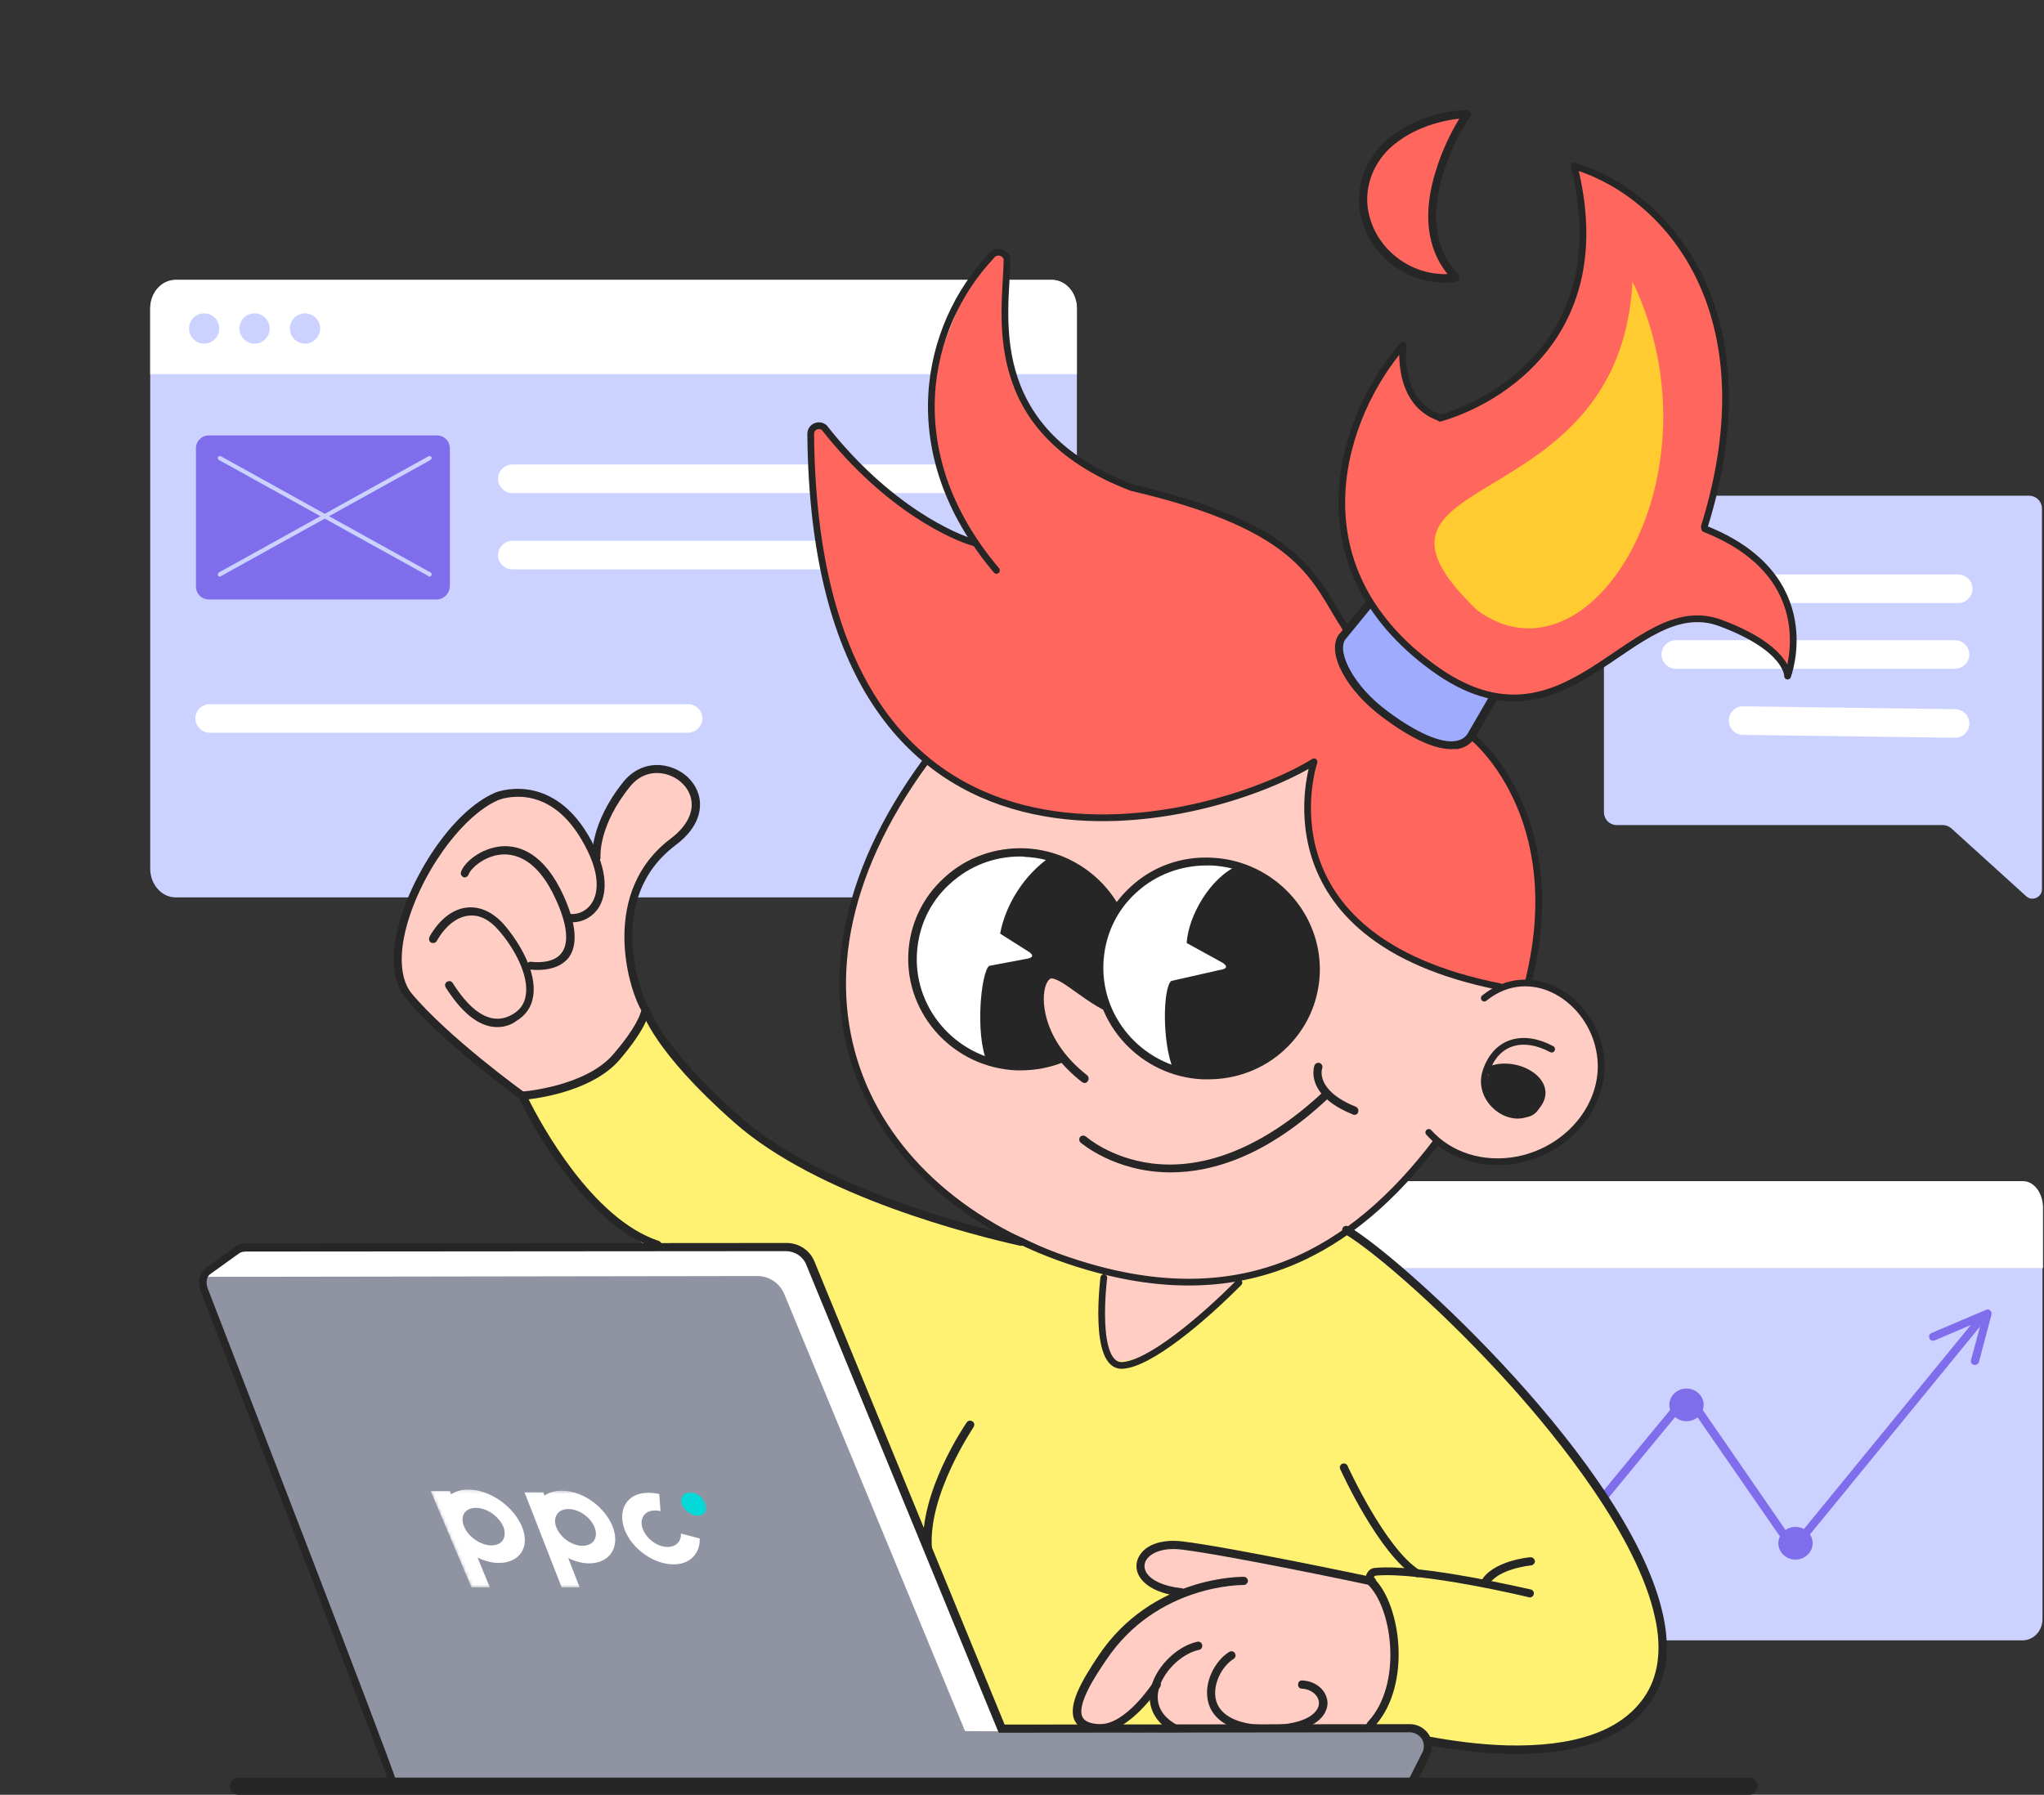 <svg width="608" height="534" viewBox="0 0 608 534" fill="none" xmlns="http://www.w3.org/2000/svg">
<rect x="0" y="0" width="608" height="534" fill="#333333" stroke="none"/>
<g clip-path="url(#clip0_4555_6766)">
<path d="M320.328 91.779V258.5C320.328 263.236 316.928 267 312.8 267H52.214C48.086 267 44.685 263.114 44.685 258.5V91.779C44.685 87.043 48.086 83.279 52.214 83.279H312.678C316.928 83.157 320.328 87.043 320.328 91.779Z" fill="#CCD2FF"/>
<path d="M320.328 91.779V111.329H44.685V91.779C44.685 87.043 48.086 83.279 52.214 83.279H312.678C316.928 83.157 320.328 87.043 320.328 91.779Z" fill="white"/>
<path d="M60.721 102.236C63.206 102.236 65.221 100.222 65.221 97.736C65.221 95.251 63.206 93.236 60.721 93.236C58.236 93.236 56.221 95.251 56.221 97.736C56.221 100.222 58.236 102.236 60.721 102.236Z" fill="#CCD2FF"/>
<path d="M75.721 102.236C78.207 102.236 80.221 100.222 80.221 97.736C80.221 95.251 78.207 93.236 75.721 93.236C73.236 93.236 71.221 95.251 71.221 97.736C71.221 100.222 73.236 102.236 75.721 102.236Z" fill="#CCD2FF"/>
<path d="M90.721 102.236C93.207 102.236 95.221 100.222 95.221 97.736C95.221 95.251 93.207 93.236 90.721 93.236C88.236 93.236 86.221 95.251 86.221 97.736C86.221 100.222 88.236 102.236 90.721 102.236Z" fill="#CCD2FF"/>
<path d="M129.928 178.358H62.171C59.986 178.358 58.286 176.658 58.286 174.472V133.429C58.286 131.243 59.986 129.543 62.171 129.543H129.928C132.114 129.543 133.814 131.243 133.814 133.429V174.472C133.693 176.658 131.993 178.358 129.928 178.358Z" fill="#7F6DEB"/>
<path d="M127.743 171.558C127.622 171.558 127.5 171.558 127.5 171.436L65.086 136.829C64.843 136.708 64.722 136.343 64.843 135.979C64.965 135.736 65.329 135.615 65.693 135.736L128.107 170.343C128.35 170.465 128.472 170.829 128.35 171.193C128.107 171.436 127.986 171.558 127.743 171.558Z" fill="#CCD2FF"/>
<path d="M65.329 171.558C65.086 171.558 64.965 171.436 64.843 171.193C64.722 170.95 64.843 170.586 65.086 170.343L127.5 135.736C127.743 135.615 128.107 135.736 128.35 135.979C128.472 136.222 128.35 136.586 128.107 136.829L65.693 171.436C65.572 171.558 65.45 171.558 65.329 171.558Z" fill="#CCD2FF"/>
<path d="M294.707 146.701H152.393C150.086 146.701 148.143 144.758 148.143 142.451C148.143 140.144 150.086 138.201 152.393 138.201H294.707C297.014 138.201 298.957 140.144 298.957 142.451C298.957 144.758 297.014 146.701 294.707 146.701Z" fill="white"/>
<path d="M294.707 169.408H152.393C150.086 169.408 148.143 167.465 148.143 165.158C148.143 162.851 150.086 160.908 152.393 160.908H294.707C297.014 160.908 298.957 162.851 298.957 165.158C298.957 167.465 297.014 169.408 294.707 169.408Z" fill="white"/>
<path d="M204.679 218.007H62.364C60.057 218.007 58.114 216.064 58.114 213.757C58.114 211.45 60.057 209.507 62.364 209.507H204.679C206.986 209.507 208.929 211.45 208.929 213.757C208.929 216.064 206.986 218.007 204.679 218.007Z" fill="white"/>
<path d="M607.546 358.74V481.747C607.546 485.269 604.875 488.062 601.596 488.062H397.961C394.682 488.062 392.011 485.269 392.011 481.747V358.74C392.011 355.219 394.682 352.426 397.961 352.426H601.596C604.875 352.426 607.546 355.34 607.546 358.74Z" fill="#CCD2FF"/>
<path d="M607.696 359.319V377.29H392.161V359.319C392.161 354.947 394.832 351.426 398.111 351.426H601.746C605.025 351.426 607.696 354.947 607.696 359.319Z" fill="white"/>
<path d="M407.068 465.111C406.703 465.111 406.461 464.989 406.218 464.747C405.732 464.261 405.732 463.532 406.218 463.047L435.603 432.811C436.211 432.082 437.304 431.597 438.275 431.597C439.368 431.597 440.339 432.204 440.946 433.054L462.318 459.282C462.561 459.768 463.046 459.768 463.168 459.768C463.532 459.768 463.775 459.647 463.896 459.404L499.232 416.539C499.839 415.689 501.054 415.204 502.146 415.325C503.239 415.447 504.211 416.054 504.696 416.904L532.746 457.582C532.989 457.947 533.354 458.068 533.475 458.068C533.839 458.068 534.204 457.947 534.325 457.704L588.239 391.768C588.725 391.282 589.454 391.161 589.939 391.647C590.425 392.011 590.546 392.861 590.061 393.347L536.146 459.282C535.418 460.132 534.325 460.497 533.232 460.497C532.139 460.375 531.168 459.768 530.682 458.918L502.632 418.361C502.632 418.361 502.632 418.239 502.511 418.239C502.389 417.875 502.025 417.875 501.904 417.875C501.539 417.875 501.296 417.997 501.053 418.239L465.718 461.104C465.111 461.954 464.018 462.439 462.925 462.318C461.832 462.318 460.861 461.711 460.254 460.861L438.882 434.632C438.639 434.147 438.153 434.147 438.032 434.147C437.668 434.147 437.425 434.268 437.303 434.511C437.303 434.511 437.304 434.632 437.182 434.632L407.796 464.868C407.675 464.989 407.432 465.111 407.068 465.111Z" fill="#7F6DEB"/>
<path d="M587.51 406.097C587.389 406.097 587.268 406.097 587.146 406.097C586.539 405.975 586.053 405.247 586.296 404.64L589.453 392.861L575.489 398.811C574.882 399.054 574.153 398.811 573.91 398.204C573.668 397.597 573.91 396.868 574.518 396.625L590.789 389.704C591.275 389.461 591.76 389.583 592.003 389.947C592.368 390.19 592.489 390.675 592.368 391.161L588.603 405.368C588.482 405.733 587.996 406.097 587.51 406.097Z" fill="#7F6DEB"/>
<path d="M438.153 436.575C440.97 436.575 443.253 434.401 443.253 431.718C443.253 429.035 440.97 426.861 438.153 426.861C435.337 426.861 433.053 429.035 433.053 431.718C433.053 434.401 435.337 436.575 438.153 436.575Z" fill="white"/>
<path d="M501.661 422.854C504.477 422.854 506.761 420.68 506.761 417.997C506.761 415.315 504.477 413.14 501.661 413.14C498.844 413.14 496.561 415.315 496.561 417.997C496.561 420.68 498.844 422.854 501.661 422.854Z" fill="#7F6DEB"/>
<path d="M534.082 464.019C536.899 464.019 539.182 461.844 539.182 459.162C539.182 456.479 536.899 454.305 534.082 454.305C531.265 454.305 528.982 456.479 528.982 459.162C528.982 461.844 531.265 464.019 534.082 464.019Z" fill="#7F6DEB"/>
<path d="M482.445 147.494H603.509C605.695 147.494 607.395 149.194 607.395 151.379V214.522V231.158V245.487V264.551C607.395 266.979 604.48 268.315 602.659 266.615L580.437 246.458C579.709 245.851 578.859 245.487 577.887 245.487H480.987C478.802 245.487 477.102 243.786 477.102 241.601V152.715C477.223 149.922 479.53 147.494 482.445 147.494Z" fill="#CCD2FF"/>
<path d="M499.445 179.429H582.502C584.809 179.429 586.752 177.486 586.752 175.179C586.752 172.872 584.809 170.929 582.502 170.929H499.445C497.138 170.929 495.195 172.872 495.195 175.179C495.195 177.486 497.138 179.429 499.445 179.429Z" fill="white"/>
<path d="M498.474 198.979H581.531C583.838 198.979 585.781 197.036 585.781 194.729C585.781 192.422 583.838 190.479 581.531 190.479H498.474C496.167 190.479 494.224 192.422 494.224 194.729C494.224 197.036 496.167 198.979 498.474 198.979Z" fill="white"/>
<path d="M581.531 219.5C583.838 219.5 585.781 217.679 585.781 215.25C585.781 212.943 583.959 211 581.531 211L518.509 210.15C516.202 210.15 514.259 211.972 514.259 214.4C514.259 216.708 516.081 218.65 518.509 218.65L581.531 219.5Z" fill="white"/>
<path d="M310.003 371.283L278.674 362.783C278.674 362.783 238.845 350.398 225.367 338.376C211.888 326.355 198.895 313.726 197.074 309.355C195.253 304.983 191.853 301.098 191.853 301.098C191.853 301.098 186.995 315.548 174.245 321.255C161.495 326.962 155.545 326.112 155.545 326.112C155.545 326.112 173.395 365.698 204.481 376.626C235.567 387.555 288.995 513.598 288.995 513.598C288.995 513.598 396.824 511.291 416.981 517.241C437.138 523.191 474.538 522.705 484.131 512.626C493.724 502.548 496.881 496.598 493.238 482.026C489.595 467.455 487.288 457.376 464.46 428.112C441.631 398.848 400.953 366.912 400.953 366.912C400.953 366.912 390.024 375.169 378.124 377.841C366.224 380.633 354.324 384.276 333.803 378.812C313.281 373.105 310.003 371.283 310.003 371.283Z" fill="#FFF273"/>
<path d="M407.873 470.976L355.174 460.169C355.174 460.169 340.602 458.469 340.238 464.662C339.873 470.855 349.345 474.255 349.345 474.255C349.345 474.255 338.659 479.962 336.109 482.998C333.559 485.912 326.031 494.655 325.181 496.476C324.209 498.298 317.409 511.048 321.781 512.748C326.152 514.326 331.373 514.326 335.502 510.926C339.631 507.526 344.002 501.819 344.002 501.819C344.002 501.819 340.116 513.719 354.688 514.569C369.259 515.541 369.745 513.476 369.745 513.476L384.316 514.569L407.631 514.083L410.545 509.105C410.545 509.105 415.766 500.362 414.431 490.769C413.095 481.055 407.873 470.976 407.873 470.976Z" fill="#FFCDC4"/>
<path d="M192.702 301.583C192.702 301.583 187.845 291.626 187.602 284.219C187.238 276.812 186.63 272.198 188.573 267.462C190.638 262.605 194.523 254.226 199.866 250.826C205.209 247.426 212.009 237.226 202.902 232.005C193.795 226.662 189.909 229.212 187.48 232.855C185.052 236.498 179.588 243.298 178.009 249.005C176.43 254.712 176.43 254.712 176.43 254.712C176.43 254.712 171.938 241.112 161.98 237.712C152.023 234.312 147.53 236.376 141.459 240.626C135.388 244.876 126.402 259.691 126.402 259.691C126.402 259.691 118.023 275.841 118.388 282.276C118.752 288.833 117.902 291.991 125.916 301.098C133.93 310.205 148.502 321.133 148.502 321.133L155.909 326.112C155.909 326.112 162.709 325.383 169.995 322.833C177.159 320.283 182.502 316.276 186.63 311.055C190.759 305.833 192.702 301.583 192.702 301.583Z" fill="#FFCDC4"/>
<path d="M283.531 215.612L275.274 219.376C275.274 219.376 280.131 220.348 275.638 226.905C271.145 233.462 256.452 253.983 251.959 274.505C250.016 283.369 247.102 309.112 261.552 332.426C272.724 350.519 281.831 358.776 298.952 366.062C316.074 373.226 326.759 382.212 355.538 381.483C384.316 380.755 400.466 366.062 400.466 366.062C400.466 366.062 417.588 351.976 427.181 339.712C433.009 344.205 445.395 347.605 454.988 344.205C464.581 340.805 479.881 330.119 475.995 313.483C472.109 296.848 461.545 291.99 451.952 292.719C442.359 293.448 434.102 250.583 434.102 250.583L397.066 214.64L299.316 212.212L283.531 215.612Z" fill="#FFCDC4"/>
<path d="M329.066 372.376C328.945 380.148 322.995 404.312 333.074 404.919C343.152 405.648 361.488 388.405 361.488 388.405L370.595 378.448C370.595 378.448 337.688 381.119 337.202 380.876C336.595 380.755 329.066 372.376 329.066 372.376Z" fill="#FFCDC4"/>
<path d="M368.53 381.605C357.966 392.29 341.938 405.89 333.802 406.255C324.938 406.619 328.338 380.147 328.338 380.147" stroke="#262626" stroke-width="2" stroke-miterlimit="10" stroke-linecap="round"/>
<path d="M287.66 85.077C279.645 106.57 268.11 119.32 290.088 161.82C271.388 159.027 247.467 131.341 245.16 127.82C242.367 125.634 241.76 128.548 241.76 128.548C241.76 128.548 240.424 192.662 265.438 216.341C285.96 235.77 298.345 244.512 336.352 243.42C376.545 237.591 390.51 227.634 390.51 227.634C390.51 227.634 379.824 263.941 411.76 279.727C422 290.5 455.5 299 455.5 288C456.471 280.107 458.145 266.977 457.052 257.141C455.717 245.484 451.345 231.884 439.202 221.198C427.059 210.512 410.788 195.091 399.374 185.498C393.181 176.27 394.517 166.312 366.467 154.655C353.474 150.162 327.002 143.97 316.438 133.77C296.524 114.948 300.288 101.591 299.317 90.177C300.288 75.12 299.681 77.184 297.981 75.484C291.788 76.82 287.66 85.077 287.66 85.077Z" fill="#FF675E"/>
<path d="M428.03 123.57C441.266 123.448 458.387 106.205 460.33 103.534C464.337 98.677 466.402 93.698 470.287 81.07C473.08 69.898 468.952 49.984 468.952 49.984C468.952 49.984 480.852 53.384 494.816 65.284C526.995 107.055 508.537 147.37 506.716 157.205C542.173 171.17 531.852 201.041 531.852 201.041C531.852 201.041 527.723 193.027 522.259 190.355C512.787 186.591 506.716 181.612 496.395 186.47C480.73 191.812 463.973 212.577 447.216 207.234C424.873 206.748 399.252 176.998 398.645 150.405C397.916 123.934 412.73 109.727 417.102 103.048C418.923 124.177 428.03 123.57 428.03 123.57Z" fill="#FF675E"/>
<path d="M407.388 179.305C407.388 179.305 418.802 194.848 425.724 198.977C432.524 203.105 444.059 207.719 444.059 207.719C444.059 207.719 439.081 219.134 436.774 220.469C434.466 221.805 428.031 223.262 416.616 215.855C405.202 208.448 397.916 196.669 398.766 193.512C399.616 190.355 401.924 186.227 401.924 186.227L407.388 179.305Z" fill="#9FABFF"/>
<path d="M427.181 339.834C402.167 372.741 370.11 390.469 323.603 376.869C257.91 357.805 224.517 295.876 275.274 226.662" stroke="#262626" stroke-width="2" stroke-miterlimit="10" stroke-linecap="round"/>
<path d="M400.467 187.197C390.874 172.747 388.567 157.204 336.595 145.062C291.303 127.697 299.438 92.605 299.56 76.94C298.831 74.754 296.038 74.39 294.824 76.212C275.274 96.976 266.653 134.497 296.403 169.712" stroke="#262626" stroke-width="2" stroke-miterlimit="10" stroke-linecap="round" stroke-linejoin="round"/>
<path d="M289.723 161.455C284.259 159.998 264.223 151.498 245.159 127.213C243.459 125.877 241.03 127.091 241.152 129.277C242.488 276.084 358.33 246.577 390.873 226.663C390.873 226.663 373.023 279.12 446.123 293.57" stroke="#262626" stroke-width="2" stroke-miterlimit="10" stroke-linecap="round" stroke-linejoin="round"/>
<path d="M507.081 157.326C543.023 171.534 531.731 201.162 531.731 201.162C531.731 201.162 531.973 192.905 511.816 185.376C485.223 175.419 466.523 227.755 426.573 198.855C383.588 167.769 399.616 122.841 417.345 102.684C417.345 102.684 415.159 119.926 428.395 124.298" stroke="#262626" stroke-width="2" stroke-miterlimit="10" stroke-linecap="round" stroke-linejoin="round"/>
<path d="M428.395 124.419C445.759 119.441 480.731 99.162 468.224 49.377C496.152 57.877 526.752 93.091 506.959 156.719" stroke="#262626" stroke-width="2" stroke-miterlimit="10" stroke-linecap="round" stroke-linejoin="round"/>
<path d="M437.867 219.133C437.867 219.133 467.01 242.083 454.624 292.112" stroke="#262626" stroke-width="2" stroke-miterlimit="10" stroke-linecap="round" stroke-linejoin="round"/>
<path d="M441.509 296.97C455.474 285.677 473.567 297.212 475.995 313.605C478.181 327.812 467.252 341.898 451.588 345.055C441.024 347.12 431.067 343.72 424.995 336.92" stroke="#262626" stroke-width="2" stroke-miterlimit="10" stroke-linecap="round"/>
<path d="M442.966 318.34C448.916 315.183 459.723 321.376 458.873 326.597C458.023 331.819 454.502 333.519 450.252 331.697C446.123 329.876 440.902 328.176 441.752 324.047C442.845 319.919 442.966 318.34 442.966 318.34Z" fill="#262626"/>
<path d="M461.545 312.148C453.166 307.655 445.031 309.598 441.995 318.826M441.995 318.826C438.959 328.055 451.224 336.312 457.174 329.026C463.245 321.619 450.009 314.333 441.995 318.826Z" stroke="#262626" stroke-width="2" stroke-miterlimit="10" stroke-linecap="round" stroke-linejoin="round"/>
<path d="M335.867 286.89C336.596 269.283 322.874 254.469 305.024 253.619C287.296 252.769 272.239 266.369 271.51 283.976C270.782 301.583 284.503 316.397 302.353 317.247C320.082 317.976 335.139 304.376 335.867 286.89Z" fill="white"/>
<path d="M303.688 318.462C303.202 318.462 302.716 318.462 302.231 318.462C283.774 317.612 269.445 302.07 270.174 283.977C270.538 275.234 274.302 267.098 280.859 261.148C287.416 255.077 296.038 252.041 305.024 252.405C323.359 253.255 337.809 268.798 337.081 286.891C336.352 304.62 321.538 318.462 303.688 318.462ZM303.445 254.834C295.674 254.834 288.388 257.627 282.559 262.97C276.488 268.434 273.088 275.962 272.724 284.098C271.995 300.977 285.352 315.305 302.352 316.155C319.474 316.884 333.924 303.77 334.652 287.012C335.381 270.134 322.024 255.805 305.024 254.955C304.416 254.834 303.931 254.834 303.445 254.834Z" fill="#262626"/>
<path d="M317.288 314.577C322.509 312.148 329.431 306.441 333.681 296.848C337.445 288.227 335.502 279.363 332.224 271.105C327.245 259.327 312.552 254.834 312.552 254.834C304.538 260.298 299.074 269.284 297.495 277.784L306.117 283.248C307.695 284.341 307.088 285.07 305.145 285.313L294.217 287.377C291.788 289.441 290.088 307.413 293.488 315.67C293.488 315.548 304.295 320.77 317.288 314.577Z" fill="#262626"/>
<path d="M332.952 301.099C324.816 299.156 316.438 289.32 312.309 290.049C308.181 290.777 305.631 307.777 322.631 321.013" fill="#FFCDC4"/>
<path d="M322.631 322.226C322.388 322.226 322.145 322.105 321.902 321.984C308.302 311.419 307.088 299.155 308.545 293.448C309.152 290.776 310.488 289.076 312.188 288.834C314.738 288.348 317.895 290.655 321.781 293.448C325.424 295.998 329.431 298.912 333.317 299.884C333.924 300.005 334.41 300.734 334.167 301.341C334.045 301.948 333.317 302.434 332.71 302.191C328.338 301.098 324.088 298.062 320.324 295.391C317.288 293.205 314.131 290.898 312.552 291.141C312.188 291.262 311.338 291.991 310.852 293.934C309.638 298.669 310.852 310.084 323.36 319.919C323.845 320.284 323.967 321.134 323.602 321.619C323.36 322.105 322.995 322.226 322.631 322.226Z" fill="#262626"/>
<path d="M391.36 289.562C392.089 271.955 378.367 257.141 360.517 256.291C342.667 255.441 327.731 269.041 327.003 286.648C326.274 304.255 339.996 319.069 357.846 319.919C375.696 320.769 390.631 307.169 391.36 289.562Z" fill="white"/>
<path d="M359.424 321.132C358.817 321.132 358.331 321.132 357.724 321.132C339.388 320.282 324.938 304.739 325.667 286.646C326.031 277.903 329.795 269.767 336.352 263.817C342.909 257.746 351.531 254.71 360.517 255.196C378.852 256.046 393.302 271.589 392.574 289.682C392.209 298.424 388.445 306.56 381.888 312.51C375.817 318.096 367.802 321.132 359.424 321.132ZM358.938 257.503C351.167 257.503 343.759 260.296 338.052 265.517C331.981 270.982 328.581 278.51 328.217 286.646C327.488 303.524 340.845 317.853 357.845 318.703C366.224 319.067 374.117 316.274 380.188 310.689C386.259 305.224 389.659 297.696 390.024 289.56C390.752 272.682 377.395 258.353 360.395 257.503C359.909 257.503 359.424 257.503 358.938 257.503Z" fill="#262626"/>
<path d="M372.781 317.369C378.002 314.941 384.923 309.234 389.173 299.641C392.938 291.019 390.995 282.155 387.716 273.898C382.738 262.119 368.045 257.626 368.045 257.626C360.031 261.148 353.473 272.441 352.988 280.576L363.795 286.526C365.373 287.619 364.766 288.348 362.823 288.591L348.373 291.869C345.945 293.934 345.581 310.205 349.102 318.462C348.981 318.341 359.909 323.441 372.781 317.369Z" fill="#262626"/>
<path d="M436.409 33.955C436.409 33.955 415.402 64.312 433.009 82.648C420.624 84.348 407.874 75.848 405.688 62.491C404.595 55.448 407.267 48.405 412.367 43.427C422.567 33.834 436.409 33.955 436.409 33.955Z" fill="#FF675E"/>
<path d="M429.731 84.105C417.466 84.105 406.538 75.119 404.474 62.734C403.381 55.569 405.931 48.041 411.516 42.576C421.959 32.741 435.802 32.741 436.409 32.741C436.895 32.741 437.259 32.984 437.502 33.348C437.745 33.712 437.624 34.198 437.381 34.562C437.138 34.805 417.102 64.312 433.859 81.676C434.224 82.041 434.224 82.526 434.102 82.891C433.981 83.376 433.616 83.619 433.131 83.741C432.038 83.984 430.824 84.105 429.731 84.105ZM434.102 35.291C429.852 35.776 420.502 37.476 413.216 44.276C408.238 49.134 405.931 55.812 406.902 62.248C408.724 73.662 419.166 81.919 430.581 81.555C424.388 73.905 423.174 63.341 427.059 50.955C429.124 44.034 432.281 38.205 434.102 35.291Z" fill="#262626"/>
<path d="M348.252 348.818C331.616 348.818 321.659 340.076 321.416 339.954C320.931 339.469 320.931 338.74 321.295 338.254C321.781 337.769 322.509 337.769 322.995 338.133C323.116 338.254 330.281 344.569 342.545 346.147C358.695 348.211 376.302 340.926 393.302 325.14C393.788 324.654 394.516 324.654 395.002 325.261C395.488 325.747 395.488 326.476 394.881 326.961C376.788 343.961 360.638 348.818 348.252 348.818Z" fill="#262626"/>
<path d="M402.894 331.699C402.773 331.699 402.53 331.699 402.408 331.577C387.958 325.749 390.873 317.37 390.994 317.006C391.237 316.399 391.965 316.034 392.573 316.277C393.18 316.52 393.544 317.249 393.301 317.856C393.18 318.099 391.237 324.413 403.258 329.27C403.865 329.513 404.23 330.242 403.987 330.849C403.865 331.456 403.38 331.699 402.894 331.699Z" fill="#262626"/>
<path d="M431.674 222.898C425.36 222.898 417.224 217.919 411.274 213.426C400.588 205.534 394.517 194.362 398.16 188.898C398.16 188.898 398.16 188.776 398.281 188.776L406.417 178.819C406.781 178.334 407.631 178.212 408.117 178.698C408.602 179.062 408.724 179.912 408.238 180.398L400.102 190.355C397.674 194.119 402.652 204.198 412.731 211.605C421.352 218.041 428.638 221.198 433.01 220.469C434.467 220.226 435.56 219.619 436.41 218.526L442.967 207.234C443.331 206.626 444.06 206.505 444.667 206.748C445.274 207.112 445.395 207.841 445.152 208.448L438.595 219.741C438.595 219.741 438.595 219.862 438.474 219.862C437.26 221.562 435.56 222.534 433.374 222.898C432.767 222.776 432.281 222.898 431.674 222.898Z" fill="#262626"/>
<path d="M195.616 371.526C195.494 371.526 195.373 371.526 195.252 371.404C185.294 368.126 175.459 359.504 165.744 345.904C158.58 335.826 154.33 326.597 154.33 326.476L153.602 324.897L155.302 324.776C155.544 324.776 174.123 323.318 182.38 313.726C189.302 305.711 190.516 301.704 190.759 300.611C186.509 293.204 178.737 265.276 199.38 249.611C204.237 245.968 206.423 241.718 205.573 237.711C204.844 234.19 201.809 231.276 197.923 230.304C193.916 229.333 190.152 230.668 187.48 233.947C177.887 245.726 178.616 254.954 178.616 255.076C178.737 255.683 178.13 256.29 177.523 256.411C176.916 256.411 176.309 256.047 176.187 255.318C176.187 254.954 175.337 245.118 185.537 232.49C188.816 228.483 193.673 226.783 198.53 227.997C203.387 229.211 207.03 232.733 208.002 237.226C208.609 240.14 208.487 245.847 200.837 251.554C179.709 267.583 190.637 295.997 192.944 299.761L193.187 300.004V300.368C193.187 300.854 192.944 305.226 184.202 315.426C176.673 324.047 162.223 326.476 157.244 327.083C160.766 334.126 176.066 362.661 195.98 369.218C196.587 369.461 196.952 370.068 196.709 370.797C196.587 371.161 196.102 371.526 195.616 371.526Z" fill="#262626"/>
<path d="M303.809 370.677C303.688 370.677 303.688 370.677 303.567 370.677C289.967 367.641 243.338 356.105 218.324 333.884C194.524 312.877 191.124 301.341 191.002 300.855C190.881 300.248 191.245 299.52 191.852 299.398C192.459 299.277 193.188 299.641 193.309 300.248C193.309 300.37 196.831 311.663 219.902 332.063C244.552 353.92 290.574 365.334 304.174 368.37C304.781 368.491 305.267 369.22 305.145 369.827C304.902 370.313 304.417 370.677 303.809 370.677Z" fill="#262626"/>
<path d="M155.545 327.327C155.302 327.327 155.06 327.206 154.817 327.084C154.574 326.963 131.745 310.327 120.695 297.092C117.052 292.72 116.202 285.556 118.267 276.57C121.788 261.392 134.295 241.477 147.167 235.892C147.288 235.77 163.438 229.213 174.852 248.277C181.895 260.056 179.952 266.856 178.252 269.77C176.431 272.806 173.152 274.627 169.631 274.384C168.902 274.384 168.417 273.777 168.538 273.049C168.538 272.32 169.145 271.834 169.874 271.956C172.424 272.077 174.852 270.742 176.188 268.434C177.645 266.006 179.224 260.177 172.788 249.492C162.588 232.37 148.745 237.834 148.138 238.077C137.088 242.934 124.46 260.784 120.574 277.056C118.631 285.192 119.36 291.749 122.395 295.513C133.202 308.506 155.788 324.899 156.031 325.02C156.517 325.384 156.638 326.113 156.274 326.72C156.274 327.206 155.91 327.327 155.545 327.327Z" fill="#262626"/>
<path d="M147.895 305.591C143.523 305.591 138.302 302.798 132.595 293.813C132.23 293.206 132.352 292.477 132.959 292.113C133.566 291.748 134.295 291.87 134.659 292.477C140.73 302.07 146.802 305.227 152.63 301.706C154.816 300.37 156.03 298.548 156.395 296.12C157.366 290.17 152.995 282.034 148.137 276.57C145.466 273.534 142.43 272.077 139.395 272.441C135.873 272.806 132.473 275.477 129.923 279.97C129.559 280.577 128.83 280.698 128.223 280.456C127.616 280.091 127.495 279.363 127.737 278.756C130.652 273.534 134.78 270.377 139.03 270.013C142.795 269.648 146.559 271.348 149.837 274.991C154.573 280.456 159.795 289.32 158.58 296.484C158.095 299.641 156.395 302.07 153.602 303.77C152.145 304.863 150.202 305.591 147.895 305.591Z" fill="#262626"/>
<path d="M159.917 288.591C158.581 288.591 157.61 288.469 157.61 288.469C157.002 288.348 156.517 287.741 156.638 287.133C156.76 286.526 157.367 286.041 157.974 286.162C158.095 286.162 164.41 287.133 167.081 283.491C169.267 280.576 168.781 275.112 165.381 267.705C160.16 256.048 153.724 253.983 149.353 254.226C144.131 254.591 140.002 258.355 139.395 260.176C139.152 260.783 138.545 261.148 137.938 261.026C137.331 260.783 136.967 260.176 137.088 259.569C137.938 256.655 143.038 252.283 149.231 251.798C154.452 251.433 161.86 253.741 167.688 266.612C171.452 274.991 171.938 281.184 169.145 284.948C166.595 288.105 162.467 288.591 159.917 288.591Z" fill="#262626"/>
<path d="M275.881 461.989C275.274 461.989 274.667 461.504 274.667 460.897C273.331 444.139 286.931 424.104 287.538 423.254C287.903 422.647 288.631 422.525 289.238 422.889C289.846 423.254 289.967 423.982 289.603 424.59C289.481 424.832 275.881 444.868 277.217 460.775C277.096 461.382 276.61 461.989 275.881 461.989Z" fill="#262626"/>
<path d="M441.631 472.311C441.388 472.311 441.267 472.311 441.024 472.189C440.417 471.825 440.174 471.097 440.538 470.489C443.817 464.418 454.745 463.325 455.231 463.325C455.96 463.325 456.446 463.811 456.567 464.418C456.688 465.025 456.081 465.632 455.474 465.754C455.353 465.754 445.396 466.725 442.724 471.704C442.481 472.068 442.117 472.311 441.631 472.311Z" fill="#262626"/>
<path d="M451.102 521.855C433.859 521.855 416.616 517.726 408.845 515.541L408.359 515.419C407.509 515.176 406.659 515.055 406.416 514.083C406.174 513.112 406.781 512.383 407.024 512.141C417.102 501.212 414.309 478.869 407.024 471.583C406.174 470.733 405.931 469.641 406.416 468.548C406.902 467.333 407.874 466.483 409.209 466.483C422.931 465.269 454.016 472.676 455.352 472.919C455.959 473.041 456.445 473.769 456.202 474.376C456.081 474.983 455.352 475.469 454.745 475.226C454.381 475.105 422.688 467.576 409.331 468.791C408.966 468.791 408.724 469.033 408.724 469.276C408.602 469.519 408.724 469.641 408.845 469.762C416.616 477.533 419.895 500.726 409.331 513.112H409.452C415.645 514.812 431.795 518.819 448.188 519.305C468.345 519.791 482.066 515.055 488.988 505.098C493.238 499.026 494.452 490.891 492.266 481.176C487.045 457.012 463.245 427.748 449.524 412.448C430.338 391.076 409.209 372.619 399.859 367.033C399.252 366.669 399.131 365.941 399.374 365.333C399.738 364.726 400.466 364.605 401.074 364.848C417.952 374.805 485.224 436.612 494.695 480.569C497.002 491.012 495.666 499.755 490.931 506.433C482.674 518.455 466.888 521.855 451.102 521.855Z" fill="#262626"/>
<path d="M421.716 469.276C421.473 469.276 421.231 469.276 421.109 469.155C410.181 462.476 399.131 438.069 398.645 437.097C398.402 436.49 398.645 435.762 399.252 435.519C399.859 435.276 400.588 435.519 400.831 436.126C400.952 436.369 412.123 460.897 422.323 467.212C422.931 467.576 423.052 468.305 422.688 468.912C422.566 469.033 422.081 469.276 421.716 469.276Z" fill="#262626"/>
<path d="M327.123 515.419C327.002 515.419 326.881 515.419 326.759 515.419C323.116 515.298 320.809 514.084 319.716 512.019C317.409 507.405 321.902 499.876 326.759 492.591C342.788 468.669 369.623 469.155 369.988 469.155C370.716 469.155 371.202 469.762 371.202 470.369C371.202 470.976 370.595 471.584 369.988 471.584C369.745 471.584 344.123 471.219 328.945 494.048C326.031 498.298 320.081 507.284 322.023 510.926C322.631 512.141 324.331 512.869 327.002 512.991C327.123 512.991 327.245 512.991 327.245 512.991C335.016 512.991 342.909 500.726 343.031 500.605C343.395 499.998 344.123 499.876 344.731 500.241C345.338 500.605 345.459 501.334 345.095 501.941C344.488 502.426 336.109 515.419 327.123 515.419Z" fill="#262626"/>
<path d="M351.409 474.983H351.288C344.731 474.255 340.116 471.826 338.538 468.305C337.688 466.362 337.931 464.176 339.266 462.355C341.452 459.319 346.066 457.983 351.531 458.591C365.859 460.291 407.874 469.155 408.359 469.276C408.966 469.398 409.452 470.005 409.331 470.733C409.209 471.341 408.602 471.826 407.874 471.705C407.509 471.583 365.495 462.719 351.288 461.019C345.945 460.412 342.545 461.99 341.209 463.812C340.359 464.905 340.238 466.119 340.724 467.333C341.816 470.005 345.945 471.948 351.531 472.555C352.138 472.676 352.624 473.283 352.624 473.89C352.502 474.498 352.016 474.983 351.409 474.983Z" fill="#262626"/>
<path d="M349.102 515.298C348.859 515.298 348.738 515.298 348.495 515.177C343.638 512.384 341.33 508.012 342.18 503.155C343.152 496.72 349.588 489.92 356.145 488.462C356.752 488.341 357.48 488.705 357.602 489.434C357.723 490.041 357.359 490.77 356.63 490.891C351.045 492.105 345.338 498.055 344.488 503.52C343.88 507.405 345.702 510.684 349.709 512.991C350.316 513.355 350.438 514.084 350.195 514.691C349.952 515.055 349.466 515.298 349.102 515.298Z" fill="#262626"/>
<path d="M377.516 515.663C377.152 515.663 376.666 515.663 376.302 515.663C363.673 515.42 360.273 509.835 359.423 506.556C357.845 500.727 361.366 494.17 365.616 491.499C366.223 491.135 366.952 491.256 367.316 491.863C367.68 492.47 367.559 493.199 366.952 493.563C363.43 495.749 360.516 501.335 361.73 505.949C362.945 510.442 368.166 513.113 376.302 513.235C387.109 513.477 392.087 510.199 392.33 506.92C392.452 504.613 390.145 502.549 387.23 502.427C386.502 502.427 386.016 501.82 386.137 501.092C386.137 500.363 386.745 499.877 387.473 499.999C391.845 500.242 395.002 503.399 394.88 507.042C394.516 511.292 389.902 515.663 377.516 515.663Z" fill="#262626"/>
<path d="M62.773 377.72L73.338 370.677L235.566 371.041C235.566 371.041 239.695 371.405 241.031 375.17C243.823 382.334 298.588 515.055 298.588 515.055L203.631 519.062L113.288 517.484L74.431 417.913L60.466 381.362L62.773 377.72Z" fill="white"/>
<path d="M60.831 382.939C60.224 381.482 60.831 379.903 62.409 379.903L225.245 379.661C228.888 379.661 232.045 381.846 233.381 385.246L287.052 515.053L348.374 515.418L421.231 514.446L425.359 519.425L420.381 530.839L117.416 532.053L66.416 396.903L60.831 382.939Z" fill="#9094A2"/>
<path d="M116.08 531.446C112.923 521.61 60.587 386.339 59.98 385.003C59.009 382.817 58.645 379.417 61.073 377.353L69.816 371.039C71.395 369.824 73.216 369.824 74.795 369.946C75.159 369.946 75.523 369.946 75.888 369.946L233.988 369.824C237.63 369.824 240.909 372.01 242.245 375.289L298.83 513.11L419.409 512.988C421.595 512.988 423.659 514.081 424.995 516.024C426.209 517.967 426.209 520.517 425.237 522.581L420.987 530.96L418.802 529.867L423.052 521.488C423.78 520.153 423.659 518.574 422.93 517.36C422.08 516.146 420.745 515.417 419.409 515.417L297.13 515.538L296.766 514.81L239.816 376.26C238.845 373.831 236.416 372.253 233.745 372.253L75.645 372.374C75.28 372.374 74.916 372.374 74.552 372.374C73.095 372.374 72.002 372.253 71.03 372.981L62.409 379.174C61.073 380.388 61.316 382.453 62.045 384.031C64.23 389.738 115.109 520.881 118.145 530.717L116.08 531.446Z" fill="#262626"/>
<mask id="mask0_4555_6766" style="mask-type:luminance" maskUnits="userSpaceOnUse" x="127" y="443" width="91" height="30">
<path d="M127.738 443.047L208.731 443.897L217.838 472.311H140.124L127.738 443.047Z" fill="white"/>
</mask>
<g mask="url(#mask0_4555_6766)">
<path fill-rule="evenodd" clip-rule="evenodd" d="M139.394 443.168C137.209 443.168 135.387 443.775 134.173 444.625L133.809 443.654H128.102L140.244 472.311H145.709L142.066 463.447C144.13 464.418 146.316 465.025 148.38 465.025C154.573 465.025 157.73 460.289 155.302 454.339C152.873 448.268 145.83 443.289 139.394 443.168ZM146.194 459.804C143.037 459.804 139.394 457.375 138.059 454.218C136.723 451.061 138.302 448.632 141.58 448.632C144.859 448.632 148.38 451.182 149.716 454.218C150.93 457.375 149.352 459.804 146.194 459.804Z" fill="white"/>
<path fill-rule="evenodd" clip-rule="evenodd" d="M167.202 443.532C165.016 443.532 163.316 444.018 161.98 444.989L161.616 444.018H156.03L167.08 472.311H172.423L169.023 463.568C170.966 464.539 173.152 465.147 175.216 465.147C181.287 465.147 184.445 460.411 182.38 454.582C180.195 448.511 173.395 443.532 167.202 443.532ZM173.273 459.925C170.116 459.925 166.716 457.497 165.502 454.461C164.287 451.425 165.987 448.875 169.145 448.997C172.302 448.997 175.823 451.547 176.916 454.582C178.009 457.497 176.43 459.925 173.273 459.925Z" fill="white"/>
<path fill-rule="evenodd" clip-rule="evenodd" d="M202.538 456.281C202.659 457.617 202.052 458.831 201.08 459.56C198.895 461.017 195.252 460.167 192.823 457.496C190.395 454.824 190.152 451.546 192.338 450.089C193.43 449.36 194.888 449.239 196.466 449.603L196.102 444.503C193.066 443.774 190.152 444.017 187.966 445.474C183.716 448.389 184.202 455.067 189.059 460.167C193.795 465.146 201.08 466.967 205.209 464.053C207.273 462.596 208.245 460.289 208.123 457.739L202.538 456.281Z" fill="white"/>
<path fill-rule="evenodd" clip-rule="evenodd" d="M207.516 450.939C209.459 450.939 210.552 449.36 209.945 447.539C209.338 445.596 207.273 444.018 205.209 444.018C203.266 444.018 202.173 445.596 202.781 447.539C203.509 449.36 205.573 450.939 207.516 450.939Z" fill="#03D9D8"/>
</g>
<path d="M485.588 83.741C513.031 140.934 473.202 206.262 439.445 181.612C394.638 138.626 481.945 155.991 485.588 83.741Z" fill="#FFCB30"/>
<path d="M520.212 534H70.964C69.534 534 68.411 532.876 68.411 531.446C68.411 530.015 69.534 528.891 70.964 528.891H520.212C521.641 528.891 522.764 530.015 522.764 531.446C522.764 532.876 521.641 534 520.212 534Z" fill="#262626"/>
</g>
<defs>
<clipPath id="clip0_4555_6766">
<rect width="608" height="534" fill="white"/>
</clipPath>
</defs>
</svg>
